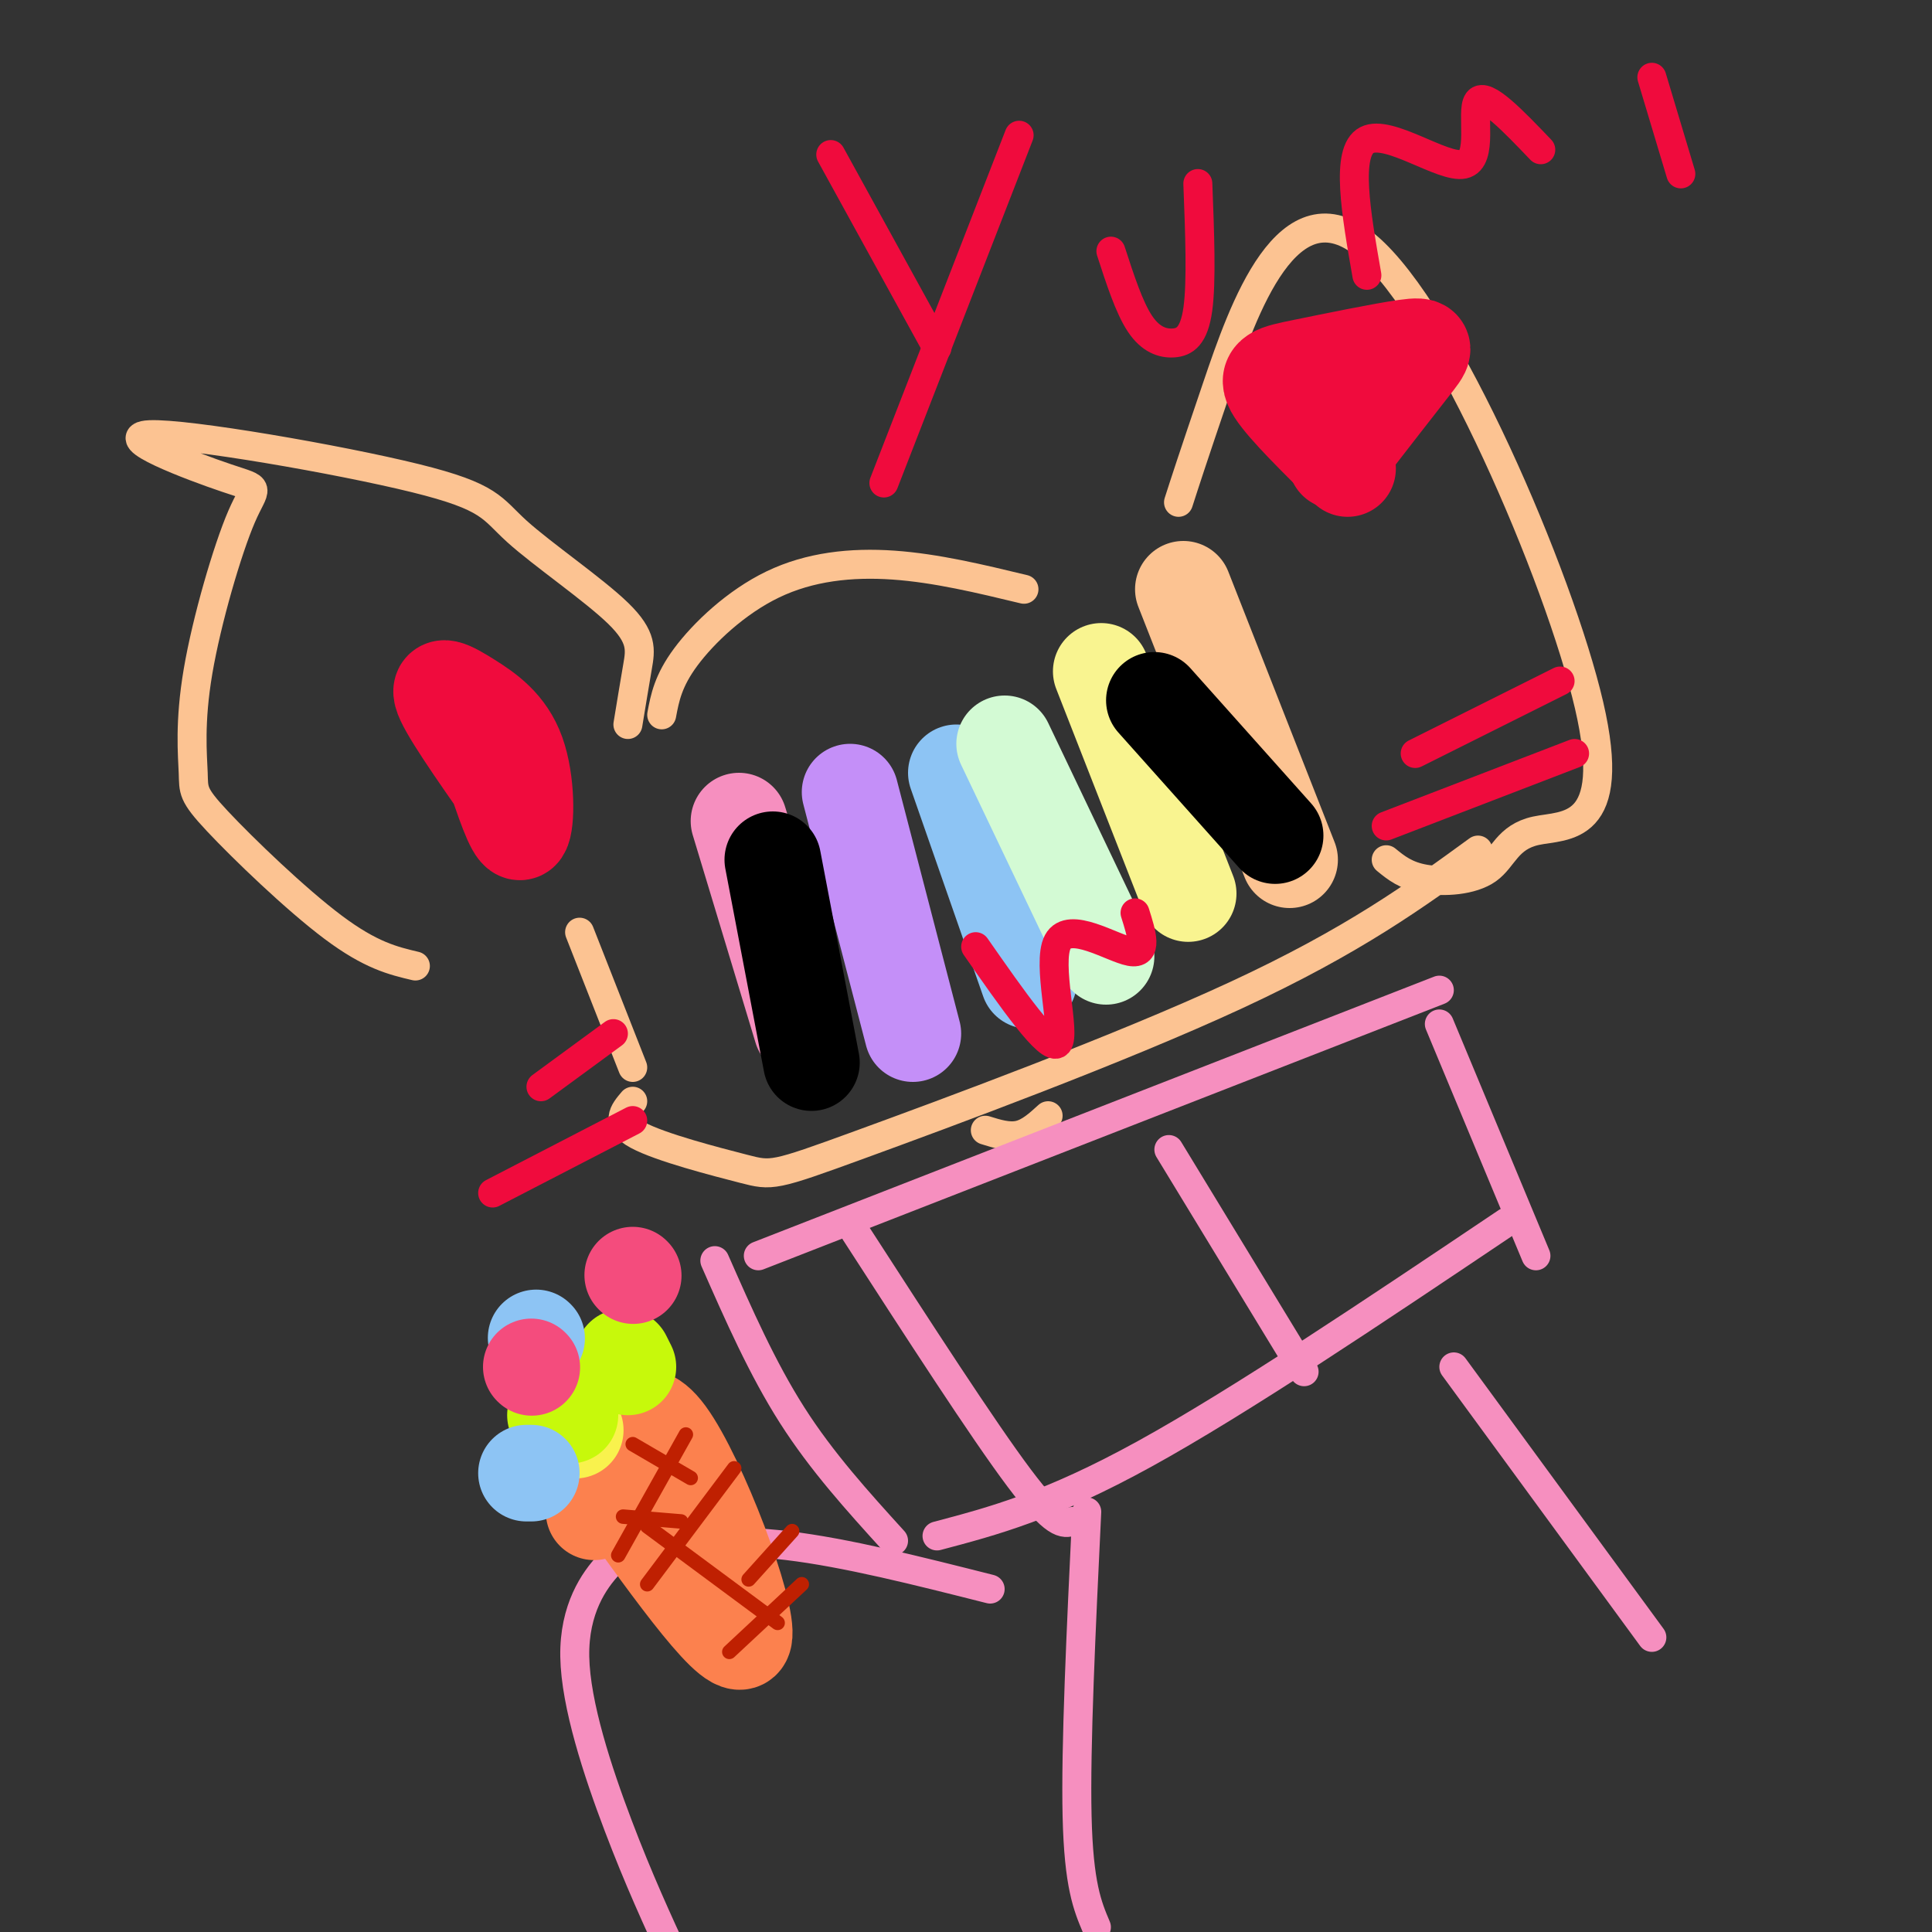 <svg viewBox='0 0 400 400' version='1.1' xmlns='http://www.w3.org/2000/svg' xmlns:xlink='http://www.w3.org/1999/xlink'><rect x="0" y="0" width="400" height="400" fill="#333333" stroke="none"/><g fill='none' stroke='#FCC392' stroke-width='6' stroke-linecap='round' stroke-linejoin='round'><path d='M86,200c-4.610,-1.089 -9.220,-2.178 -17,-8c-7.780,-5.822 -18.729,-16.376 -24,-22c-5.271,-5.624 -4.865,-6.319 -5,-10c-0.135,-3.681 -0.810,-10.349 1,-21c1.810,-10.651 6.106,-25.283 9,-32c2.894,-6.717 4.388,-5.517 -3,-8c-7.388,-2.483 -23.656,-8.648 -16,-9c7.656,-0.352 39.237,5.110 55,9c15.763,3.890 15.710,6.208 21,11c5.290,4.792 15.924,12.059 21,17c5.076,4.941 4.593,7.554 4,11c-0.593,3.446 -1.297,7.723 -2,12'/><path d='M137,148c0.661,-3.524 1.321,-7.048 5,-12c3.679,-4.952 10.375,-11.333 18,-15c7.625,-3.667 16.179,-4.619 25,-4c8.821,0.619 17.911,2.810 27,5'/><path d='M244,104c1.341,-4.172 2.681,-8.344 8,-24c5.319,-15.656 14.616,-42.794 31,-29c16.384,13.794 39.854,68.522 46,95c6.146,26.478 -5.033,24.705 -11,26c-5.967,1.295 -6.722,5.656 -10,8c-3.278,2.344 -9.079,2.670 -13,2c-3.921,-0.670 -5.960,-2.335 -8,-4'/><path d='M120,193c0.000,0.000 11.000,28.000 11,28'/><path d='M131,228c-1.884,2.214 -3.767,4.427 1,7c4.767,2.573 16.185,5.504 22,7c5.815,1.496 6.027,1.557 24,-5c17.973,-6.557 53.707,-19.730 78,-31c24.293,-11.270 37.147,-20.635 50,-30'/><path d='M204,234c2.417,0.750 4.833,1.500 7,1c2.167,-0.500 4.083,-2.250 6,-4'/></g>
<g fill='none' stroke='#F68FBF' stroke-width='20' stroke-linecap='round' stroke-linejoin='round'><path d='M153,170c0.000,0.000 13.000,43.000 13,43'/></g>
<g fill='none' stroke='#C48FF8' stroke-width='20' stroke-linecap='round' stroke-linejoin='round'><path d='M176,164c0.000,0.000 13.000,50.000 13,50'/></g>
<g fill='none' stroke='#8DC4F4' stroke-width='20' stroke-linecap='round' stroke-linejoin='round'><path d='M198,160c0.000,0.000 15.000,43.000 15,43'/></g>
<g fill='none' stroke='#D3FAD4' stroke-width='20' stroke-linecap='round' stroke-linejoin='round'><path d='M208,154c0.000,0.000 21.000,44.000 21,44'/></g>
<g fill='none' stroke='#F9F490' stroke-width='20' stroke-linecap='round' stroke-linejoin='round'><path d='M228,139c0.000,0.000 18.000,46.000 18,46'/></g>
<g fill='none' stroke='#FCC392' stroke-width='20' stroke-linecap='round' stroke-linejoin='round'><path d='M245,122c0.000,0.000 22.000,56.000 22,56'/></g>
<g fill='none' stroke='#000000' stroke-width='20' stroke-linecap='round' stroke-linejoin='round'><path d='M160,178c0.000,0.000 8.000,42.000 8,42'/><path d='M239,145c0.000,0.000 25.000,28.000 25,28'/></g>
<g fill='none' stroke='#F68FBF' stroke-width='6' stroke-linecap='round' stroke-linejoin='round'><path d='M148,261c4.917,11.167 9.833,22.333 16,32c6.167,9.667 13.583,17.833 21,26'/><path d='M157,260c0.000,0.000 141.000,-55.000 141,-55'/><path d='M194,318c11.667,-3.083 23.333,-6.167 43,-17c19.667,-10.833 47.333,-29.417 75,-48'/><path d='M298,212c0.000,0.000 20.000,48.000 20,48'/><path d='M177,255c13.250,20.500 26.500,41.000 34,51c7.500,10.000 9.250,9.500 11,9'/><path d='M242,238c0.000,0.000 28.000,46.000 28,46'/><path d='M225,313c-1.167,24.333 -2.333,48.667 -2,63c0.333,14.333 2.167,18.667 4,23'/><path d='M301,283c0.000,0.000 41.000,56.000 41,56'/><path d='M205,329c-14.926,-3.774 -29.852,-7.548 -42,-9c-12.148,-1.452 -21.518,-0.582 -27,0c-5.482,0.582 -7.078,0.878 -10,4c-2.922,3.122 -7.171,9.071 -7,19c0.171,9.929 4.763,23.837 9,35c4.237,11.163 8.118,19.582 12,28'/></g>
<g fill='none' stroke='#FC814E' stroke-width='20' stroke-linecap='round' stroke-linejoin='round'><path d='M127,308c12.917,18.006 25.833,36.012 27,31c1.167,-5.012 -9.417,-33.042 -16,-42c-6.583,-8.958 -9.167,1.155 -11,7c-1.833,5.845 -2.917,7.423 -4,9'/></g>
<g fill='none' stroke='#BF2001' stroke-width='3' stroke-linecap='round' stroke-linejoin='round'><path d='M134,316c0.000,0.000 27.000,20.000 27,20'/><path d='M129,314c0.000,0.000 12.000,1.000 12,1'/><path d='M131,299c0.000,0.000 12.000,7.000 12,7'/><path d='M128,322c0.000,0.000 14.000,-25.000 14,-25'/><path d='M134,328c0.000,0.000 18.000,-24.000 18,-24'/><path d='M155,327c0.000,0.000 9.000,-10.000 9,-10'/><path d='M151,342c0.000,0.000 15.000,-14.000 15,-14'/></g>
<g fill='none' stroke='#F9F24D' stroke-width='3' stroke-linecap='round' stroke-linejoin='round'><path d='M249,404c0.000,0.000 0.100,0.100 0.1,0.1'/></g>
<g fill='none' stroke='#F9F24D' stroke-width='20' stroke-linecap='round' stroke-linejoin='round'><path d='M119,296c0.000,0.000 0.100,0.100 0.1,0.1'/></g>
<g fill='none' stroke='#C7F90B' stroke-width='20' stroke-linecap='round' stroke-linejoin='round'><path d='M129,281c0.000,0.000 1.000,2.000 1,2'/><path d='M115,293c0.000,0.000 1.000,0.000 1,0'/><path d='M118,292c0.000,0.000 0.000,1.000 0,1'/></g>
<g fill='none' stroke='#8DC4F4' stroke-width='20' stroke-linecap='round' stroke-linejoin='round'><path d='M110,305c0.000,0.000 -1.000,0.000 -1,0'/><path d='M111,277c0.000,0.000 0.100,0.100 0.1,0.1'/></g>
<g fill='none' stroke='#F44C7D' stroke-width='20' stroke-linecap='round' stroke-linejoin='round'><path d='M110,283c0.000,0.000 0.100,0.100 0.1,0.1'/><path d='M131,264c0.000,0.000 0.100,0.100 0.1,0.1'/></g>
<g fill='none' stroke='#F00B3D' stroke-width='20' stroke-linecap='round' stroke-linejoin='round'><path d='M108,169c-7.041,-9.954 -14.083,-19.907 -16,-24c-1.917,-4.093 1.290,-2.324 5,0c3.710,2.324 7.922,5.203 10,11c2.078,5.797 2.022,14.514 1,16c-1.022,1.486 -3.011,-4.257 -5,-10'/><path d='M103,162c-0.833,-1.667 -0.417,-0.833 0,0'/><path d='M279,97c-6.413,-6.321 -12.826,-12.641 -15,-16c-2.174,-3.359 -0.108,-3.756 6,-5c6.108,-1.244 16.260,-3.335 21,-4c4.740,-0.665 4.069,0.096 1,4c-3.069,3.904 -8.534,10.952 -14,18'/><path d='M278,94c-2.333,2.833 -1.167,0.917 0,-1'/></g>
<g fill='none' stroke='#F00B3D' stroke-width='6' stroke-linecap='round' stroke-linejoin='round'><path d='M202,196c7.625,10.935 15.250,21.869 17,20c1.750,-1.869 -2.375,-16.542 0,-21c2.375,-4.458 11.250,1.298 15,2c3.750,0.702 2.375,-3.649 1,-8'/><path d='M293,156c0.000,0.000 30.000,-15.000 30,-15'/><path d='M287,171c0.000,0.000 39.000,-15.000 39,-15'/><path d='M112,225c0.000,0.000 15.000,-11.000 15,-11'/><path d='M102,247c0.000,0.000 29.000,-15.000 29,-15'/><path d='M172,32c0.000,0.000 22.000,40.000 22,40'/><path d='M211,28c0.000,0.000 -28.000,72.000 -28,72'/><path d='M230,52c1.893,5.833 3.786,11.667 6,15c2.214,3.333 4.750,4.167 7,4c2.250,-0.167 4.214,-1.333 5,-7c0.786,-5.667 0.393,-15.833 0,-26'/><path d='M283,57c-2.250,-12.845 -4.500,-25.690 0,-28c4.500,-2.310 15.750,5.917 20,5c4.250,-0.917 1.500,-10.976 3,-13c1.500,-2.024 7.250,3.988 13,10'/><path d='M342,16c0.000,0.000 6.000,20.000 6,20'/></g>
</svg>